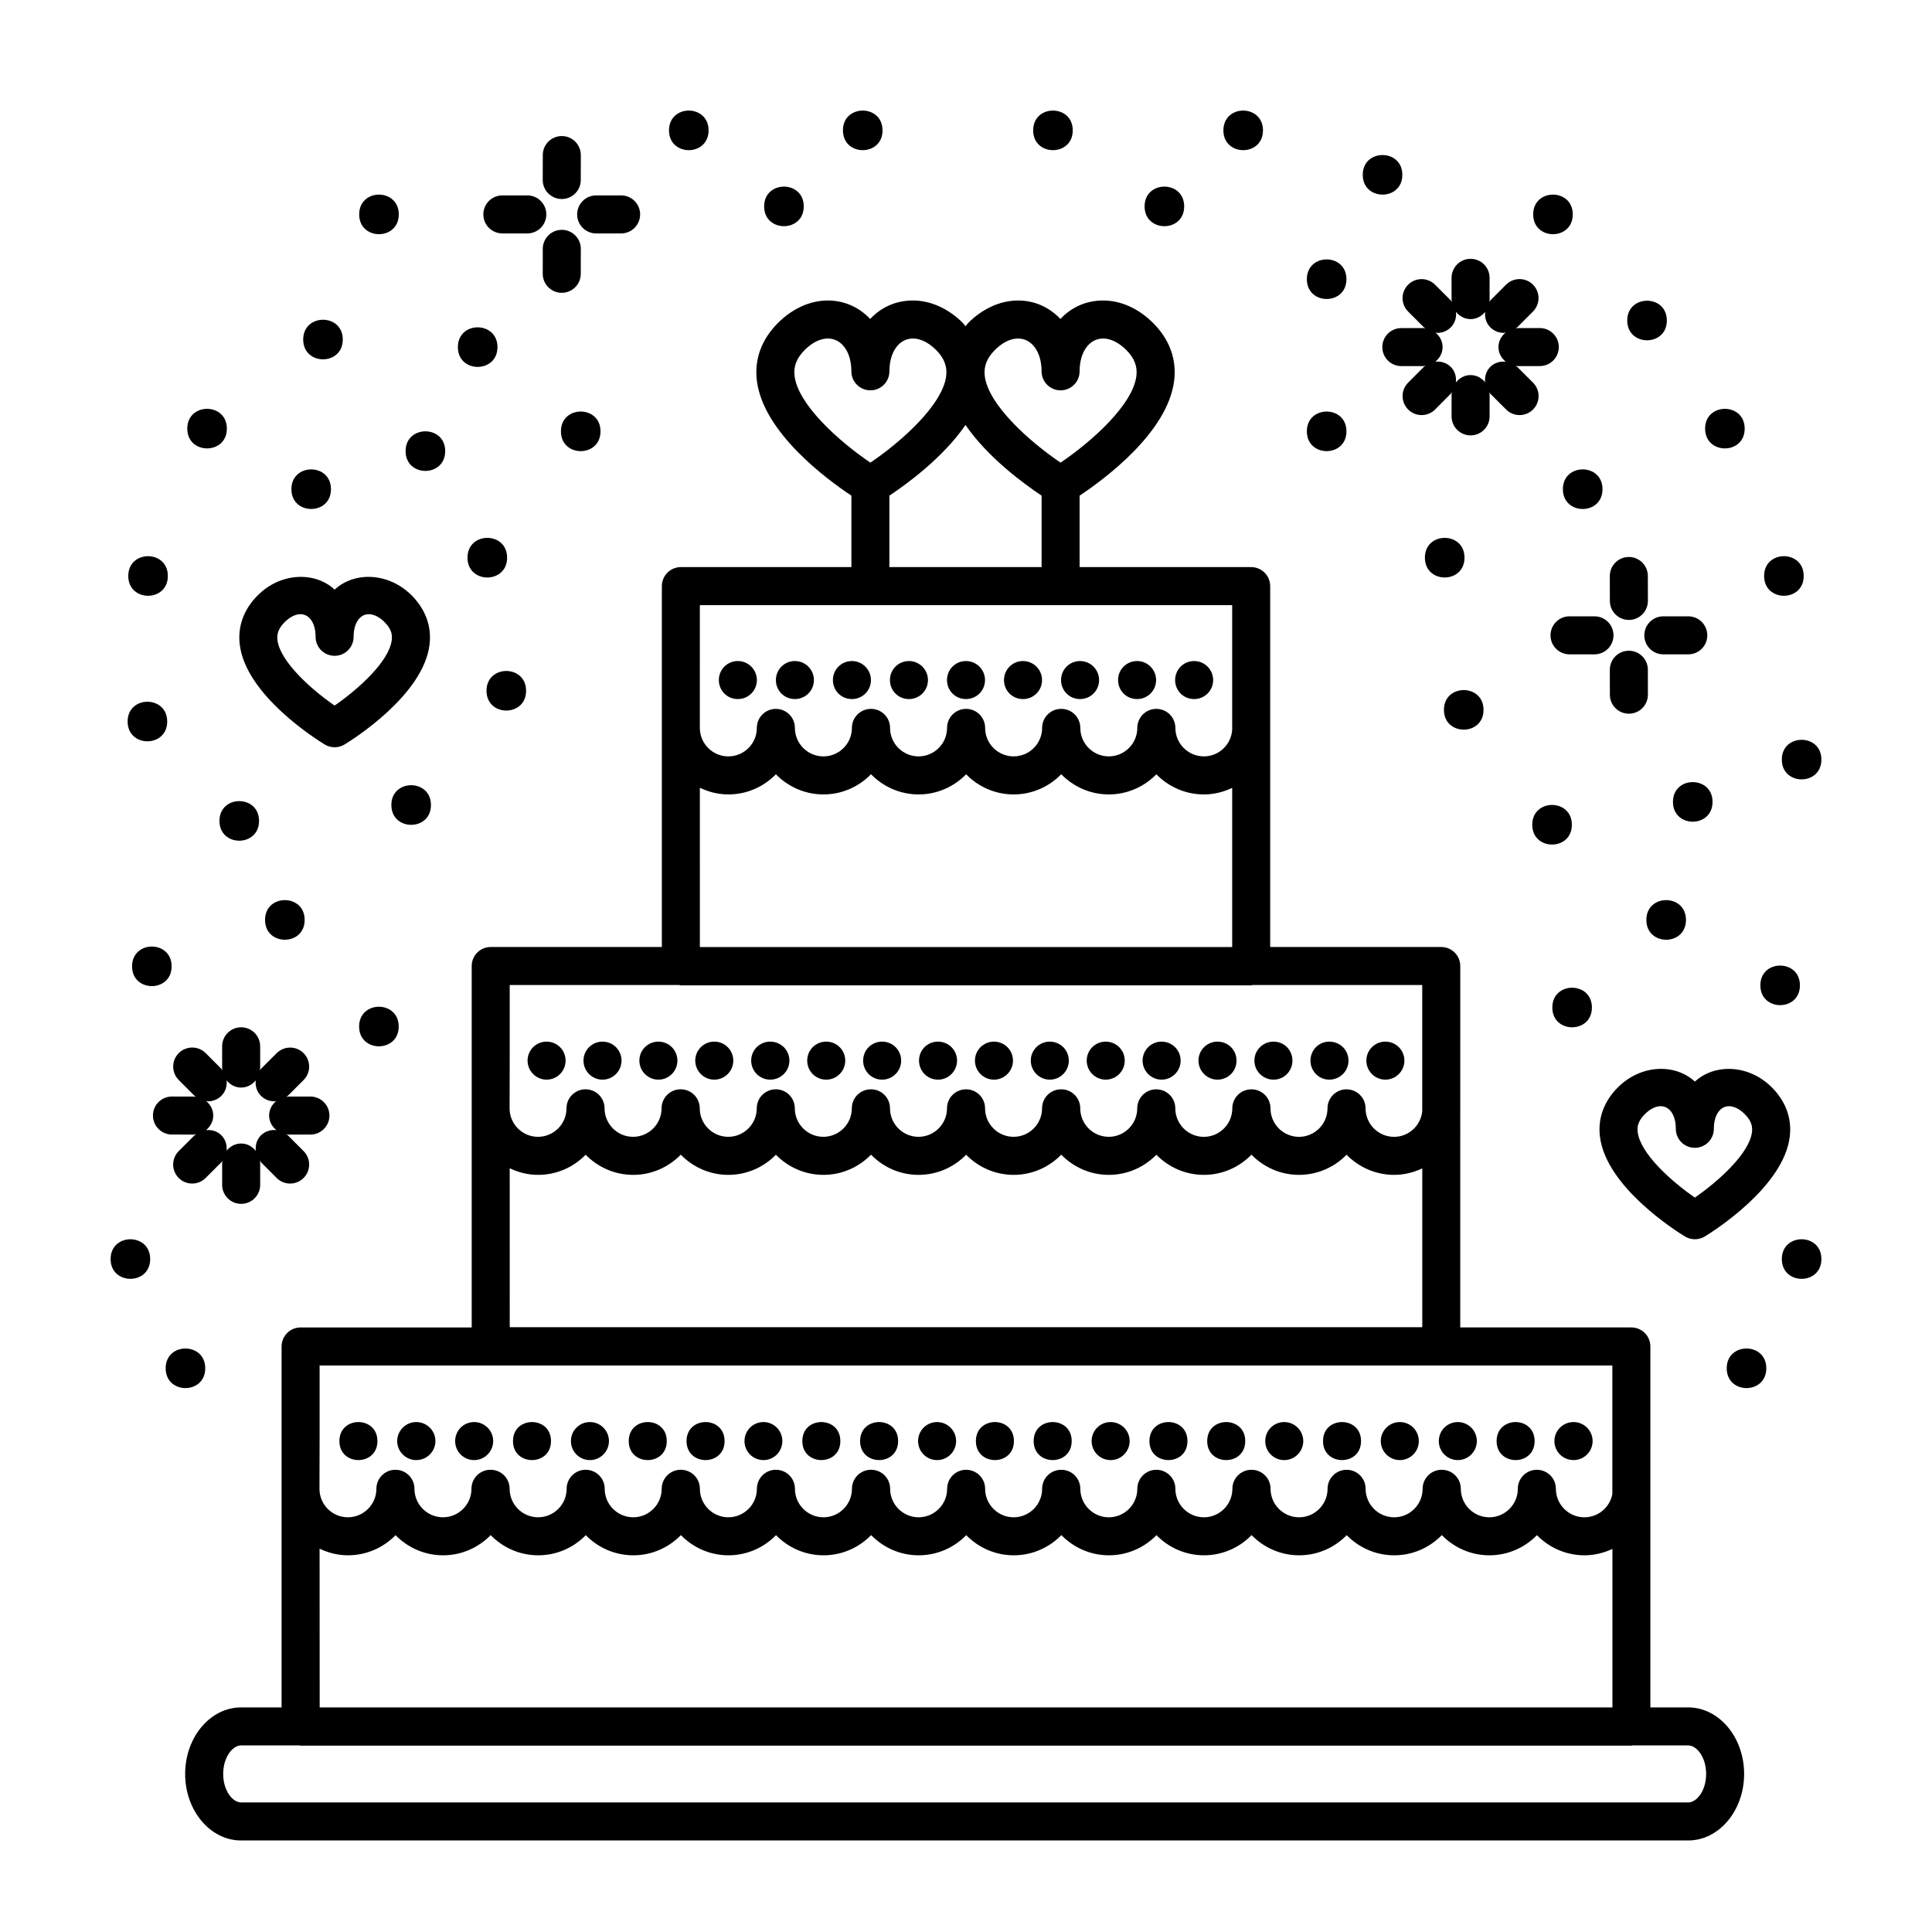 <?xml version="1.0" encoding="UTF-8"?>
<!-- Uploaded to: ICON Repo, www.iconrepo.com, Generator: ICON Repo Mixer Tools -->
<svg fill="#000000" width="800px" height="800px" version="1.1" viewBox="144 144 512 512" xmlns="http://www.w3.org/2000/svg">
 <g>
  <path d="m230.06 341.3c0.805 0.488 1.715 0.734 2.621 0.734s1.809-0.246 2.621-0.734c2.137-1.301 20.918-13.074 22.535-26.484 0.578-4.836-1.062-9.344-4.762-13.047-6.133-6.133-15.199-6.34-20.391-1.512-5.188-4.832-14.254-4.613-20.379 1.512-3.699 3.699-5.352 8.211-4.766 13.047 1.598 13.41 20.383 25.184 22.52 26.484zm-10.641-32.41c1.371-1.371 2.863-2.125 4.195-2.125 2.41 0 4.019 2.41 4.019 5.992 0 2.785 2.254 5.039 5.039 5.039s5.039-2.254 5.039-5.039c0-3.586 1.613-5.992 4.019-5.992 1.34 0 2.836 0.754 4.207 2.125 1.941 1.941 2.023 3.535 1.883 4.715-0.68 5.664-8.801 12.988-15.148 17.375-6.348-4.387-14.469-11.715-15.145-17.371-0.133-1.18-0.055-2.773 1.891-4.719z"/>
  <path d="m301.99 205.86h6.613c2.785 0 5.039-2.254 5.039-5.039 0-2.785-2.254-5.039-5.039-5.039h-6.613c-2.785 0-5.039 2.254-5.039 5.039 0 2.789 2.254 5.039 5.039 5.039z"/>
  <path d="m277.13 205.86h6.613c2.785 0 5.039-2.254 5.039-5.039 0-2.785-2.254-5.039-5.039-5.039h-6.613c-2.785 0-5.039 2.254-5.039 5.039 0.004 2.789 2.258 5.039 5.039 5.039z"/>
  <path d="m297.91 216.57 0.012-6.613c0.004-2.785-2.246-5.043-5.027-5.047h-0.012c-2.781 0-5.031 2.246-5.039 5.027l-0.012 6.613c-0.004 2.785 2.246 5.043 5.027 5.047h0.012c2.781 0 5.035-2.246 5.039-5.027z"/>
  <path d="m292.86 196.74h0.012c2.781 0 5.031-2.246 5.039-5.027l0.012-6.609c0.004-2.785-2.246-5.043-5.027-5.047h-0.012c-2.781 0-5.031 2.246-5.039 5.027l-0.012 6.609c-0.008 2.785 2.25 5.043 5.027 5.047z"/>
  <path d="m195.47 444.67c0.203 0 0.371-0.09 0.562-0.109-0.152 0.117-0.332 0.176-0.48 0.316l-4.18 4.172c-1.977 1.965-1.977 5.152-0.012 7.125 0.984 0.988 2.277 1.48 3.566 1.48 1.289 0 2.574-0.492 3.559-1.473l4.18-4.172c0.137-0.133 0.188-0.312 0.309-0.457-0.02 0.188-0.105 0.344-0.105 0.535v5.906c0 2.785 2.254 5.039 5.039 5.039s5.039-2.254 5.039-5.039v-5.906c0-0.211-0.098-0.387-0.117-0.594 0.121 0.16 0.18 0.352 0.328 0.504l4.16 4.176c0.984 0.988 2.273 1.48 3.566 1.48 1.285 0 2.574-0.492 3.559-1.473 1.969-1.965 1.98-5.148 0.012-7.125l-4.16-4.176c-0.141-0.141-0.324-0.195-0.484-0.316 0.188 0.02 0.348 0.105 0.539 0.105l5.906 0.004h0.004c2.781 0 5.039-2.254 5.039-5.031 0-2.785-2.254-5.043-5.031-5.043l-5.906-0.004h-0.004c-0.191 0-0.352 0.09-0.539 0.105 0.141-0.109 0.316-0.16 0.449-0.297l4.176-4.176c1.977-1.965 1.977-5.152 0.012-7.125-1.969-1.98-5.152-1.969-7.125-0.012l-4.18 4.172c-0.137 0.137-0.191 0.316-0.316 0.473 0.023-0.191 0.109-0.359 0.109-0.555v-5.898c0-2.785-2.254-5.039-5.039-5.039s-5.039 2.254-5.039 5.039v5.898c0 0.188 0.09 0.344 0.105 0.523-0.109-0.141-0.16-0.312-0.297-0.441l-4.172-4.176c-1.969-1.969-5.16-1.965-7.129-0.004-1.969 1.969-1.969 5.16-0.004 7.129l4.172 4.176c0.137 0.137 0.316 0.191 0.469 0.312-0.18-0.02-0.344-0.105-0.535-0.105l-5.906-0.004c-2.781 0-5.039 2.254-5.039 5.031 0 2.785 2.254 5.043 5.031 5.043zm3.644-8.805c1.289 0 2.578-0.492 3.562-1.473 1.117-1.117 1.527-2.625 1.375-4.082 0.926 1.137 2.273 1.906 3.856 1.906s2.938-0.77 3.863-1.918c-0.156 1.461 0.25 2.969 1.367 4.09 0.984 0.988 2.277 1.48 3.566 1.48 0.176 0 0.344-0.086 0.523-0.105-1.137 0.926-1.91 2.273-1.91 3.856 0 1.586 0.781 2.949 1.93 3.875-1.457-0.152-2.957 0.258-4.082 1.371-1.137 1.133-1.543 2.66-1.367 4.137-0.926-1.16-2.289-1.961-3.891-1.961-1.578 0-2.926 0.766-3.856 1.906 0.145-1.457-0.262-2.953-1.371-4.07-1.129-1.133-2.641-1.535-4.106-1.371 1.152-0.926 1.941-2.281 1.941-3.875s-0.781-2.949-1.93-3.875c0.18 0.031 0.348 0.109 0.527 0.109z"/>
  <path d="m249.66 416.04c0 6.992-10.488 6.992-10.488 0 0-6.992 10.488-6.992 10.488 0"/>
  <path d="m331.78 178.55c0 6.992-10.488 6.992-10.488 0 0-6.996 10.488-6.996 10.488 0"/>
  <path d="m357 198.7c0 6.992-10.492 6.992-10.492 0 0-6.996 10.492-6.996 10.492 0"/>
  <path d="m457.82 198.7c0 6.992-10.488 6.992-10.488 0 0-6.996 10.488-6.996 10.488 0"/>
  <path d="m303.14 258.31c0 6.992-10.488 6.992-10.488 0 0-6.996 10.488-6.996 10.488 0"/>
  <path d="m188.48 296.64c0 6.996-10.488 6.996-10.488 0 0-6.992 10.488-6.992 10.488 0"/>
  <path d="m275.83 235.99c0 6.992-10.488 6.992-10.488 0 0-6.992 10.488-6.992 10.488 0"/>
  <path d="m258.21 357.34c0 7-10.496 7-10.496 0s10.496-7 10.496 0"/>
  <path d="m278.39 291.79c0 7-10.5 7-10.5 0s10.5-7 10.5 0"/>
  <path d="m283.42 327.06c0 6.992-10.488 6.992-10.488 0s10.488-6.992 10.488 0"/>
  <path d="m224.74 387.79c0 7-10.5 7-10.5 0s10.5-7 10.5 0"/>
  <path d="m261.98 263.55c0 6.992-10.492 6.992-10.492 0 0-6.992 10.492-6.992 10.492 0"/>
  <path d="m231.71 273.64c0 6.996-10.488 6.996-10.488 0 0-6.992 10.488-6.992 10.488 0"/>
  <path d="m189.48 400.09c0 6.984-10.48 6.984-10.48 0 0-6.988 10.48-6.988 10.48 0"/>
  <path d="m183.8 477.66c0 6.996-10.488 6.996-10.488 0 0-6.992 10.488-6.992 10.488 0"/>
  <path d="m212.65 361.55c0 6.992-10.492 6.992-10.492 0 0-6.996 10.492-6.996 10.492 0"/>
  <path d="m249.68 200.82c0 6.992-10.492 6.992-10.492 0 0-6.996 10.492-6.996 10.492 0"/>
  <path d="m234.84 233.98c0 6.992-10.488 6.992-10.488 0s10.488-6.992 10.488 0"/>
  <path d="m204.12 257.59c0 6.992-10.488 6.992-10.488 0 0-6.992 10.488-6.992 10.488 0"/>
  <path d="m188.31 335.21c0 6.992-10.488 6.992-10.488 0 0-6.992 10.488-6.992 10.488 0"/>
  <path d="m198.39 506.61c0 6.996-10.488 6.996-10.488 0 0-6.992 10.488-6.992 10.488 0"/>
  <path d="m568 445.2c1.613 13.41 20.398 25.184 22.535 26.484 0.805 0.488 1.715 0.734 2.621 0.734s1.809-0.246 2.621-0.734c2.137-1.301 20.918-13.074 22.531-26.484 0.578-4.836-1.066-9.344-4.766-13.047-6.121-6.121-15.191-6.332-20.379-1.516-5.195-4.82-14.258-4.613-20.391 1.516-3.711 3.695-5.359 8.211-4.773 13.047zm11.883-5.922c1.371-1.367 2.867-2.125 4.207-2.125 2.41 0 4.019 2.41 4.019 5.992 0 2.785 2.254 5.039 5.039 5.039 2.785 0 5.039-2.254 5.039-5.039 0-3.586 1.613-5.992 4.019-5.992 1.336 0 2.828 0.75 4.195 2.125 1.945 1.945 2.023 3.543 1.891 4.719-0.676 5.656-8.797 12.984-15.145 17.371-6.348-4.387-14.469-11.715-15.148-17.375-0.141-1.18-0.055-2.777 1.883-4.715z"/>
  <path d="m559.94 307.33c-2.785 0-5.039 2.254-5.039 5.039 0 2.785 2.254 5.039 5.039 5.039h6.613c2.785 0 5.039-2.254 5.039-5.039 0-2.785-2.254-5.039-5.039-5.039z"/>
  <path d="m579.76 312.37c0 2.785 2.254 5.039 5.039 5.039h6.613c2.785 0 5.039-2.254 5.039-5.039 0-2.785-2.254-5.039-5.039-5.039h-6.613c-2.785 0-5.039 2.258-5.039 5.039z"/>
  <path d="m575.66 316.45h-0.012c-2.781 0.004-5.031 2.262-5.027 5.047l0.012 6.613c0.004 2.781 2.258 5.027 5.039 5.027h0.012c2.781-0.004 5.031-2.262 5.027-5.047l-0.012-6.613c-0.004-2.781-2.258-5.027-5.039-5.027z"/>
  <path d="m575.67 308.29h0.012c2.781-0.004 5.031-2.262 5.027-5.047l-0.012-6.609c-0.004-2.781-2.258-5.027-5.039-5.027h-0.012c-2.781 0.004-5.031 2.262-5.027 5.047l0.012 6.609c0.008 2.781 2.258 5.027 5.039 5.027z"/>
  <path d="m521.36 230.75c0.133 0.133 0.309 0.18 0.449 0.297-0.188-0.02-0.348-0.105-0.539-0.105h-0.004l-5.906 0.004c-2.781 0-5.031 2.258-5.031 5.043 0 2.781 2.258 5.031 5.039 5.031h0.004l5.906-0.004c0.191 0 0.352-0.09 0.539-0.105-0.152 0.121-0.336 0.176-0.484 0.316l-4.16 4.176c-1.969 1.977-1.961 5.16 0.012 7.125 0.984 0.984 2.266 1.473 3.559 1.473s2.586-0.492 3.566-1.48l4.16-4.176c0.145-0.145 0.207-0.336 0.328-0.504-0.023 0.207-0.117 0.383-0.117 0.594v5.906c0 2.785 2.254 5.039 5.039 5.039s5.039-2.254 5.039-5.039v-5.906c0-0.191-0.09-0.348-0.105-0.535 0.117 0.145 0.168 0.324 0.309 0.457l4.18 4.172c0.984 0.977 2.266 1.473 3.559 1.473 1.289 0 2.586-0.492 3.566-1.48 1.965-1.969 1.965-5.16-0.012-7.125l-4.18-4.172c-0.141-0.137-0.324-0.195-0.48-0.316 0.191 0.023 0.363 0.109 0.559 0.109h0.004l5.906-0.004c2.781 0 5.031-2.258 5.031-5.043 0-2.781-2.258-5.031-5.039-5.031h-0.004l-5.906 0.004c-0.191 0-0.352 0.09-0.535 0.105 0.145-0.117 0.328-0.172 0.469-0.312l4.172-4.176c1.965-1.969 1.965-5.16-0.004-7.129-1.969-1.961-5.16-1.965-7.129 0.004l-4.172 4.176c-0.125 0.133-0.18 0.301-0.297 0.441 0.02-0.18 0.105-0.336 0.105-0.523v-5.898c0-2.785-2.254-5.039-5.039-5.039-2.785 0-5.039 2.254-5.039 5.039v5.898c0 0.195 0.09 0.363 0.109 0.551-0.121-0.145-0.176-0.328-0.316-0.469l-4.18-4.172c-1.969-1.961-5.152-1.969-7.125 0.012-1.965 1.969-1.965 5.16 0.012 7.125zm7.125-0.012c1.117-1.125 1.527-2.625 1.367-4.09 0.926 1.145 2.277 1.918 3.863 1.918 1.578 0 2.926-0.766 3.856-1.906-0.145 1.457 0.262 2.961 1.375 4.082 0.984 0.977 2.273 1.473 3.562 1.473 0.18 0 0.348-0.086 0.527-0.105-1.148 0.926-1.93 2.281-1.93 3.875s0.785 2.949 1.941 3.875c-1.465-0.16-2.984 0.242-4.106 1.371-1.113 1.117-1.523 2.613-1.371 4.07-0.926-1.137-2.273-1.906-3.856-1.906-1.602 0-2.969 0.797-3.891 1.965 0.172-1.48-0.23-3.012-1.367-4.141-1.125-1.117-2.625-1.527-4.086-1.367 1.152-0.926 1.934-2.281 1.934-3.879 0-1.578-0.77-2.926-1.91-3.856 0.176 0.02 0.344 0.105 0.523 0.105 1.289 0 2.582-0.492 3.566-1.484z"/>
  <path d="m565.87 411c0 6.992-10.488 6.992-10.488 0 0-6.992 10.488-6.992 10.488 0"/>
  <path d="m478.7 178.55c0 6.992-10.488 6.992-10.488 0 0-6.996 10.488-6.996 10.488 0"/>
  <path d="m428.29 178.55c0 6.992-10.488 6.992-10.488 0 0-6.996 10.488-6.996 10.488 0"/>
  <path d="m377.88 178.55c0 6.992-10.492 6.992-10.492 0 0-6.996 10.492-6.996 10.492 0"/>
  <path d="m500.82 258.31c0 6.992-10.488 6.992-10.488 0 0-6.996 10.488-6.996 10.488 0"/>
  <path d="m500.82 217.99c0 6.992-10.488 6.992-10.488 0 0-6.992 10.488-6.992 10.488 0"/>
  <path d="m622 296.64c0 6.996-10.492 6.996-10.492 0 0-6.992 10.492-6.992 10.492 0"/>
  <path d="m515.63 190.33c0 6.992-10.488 6.992-10.488 0 0-6.992 10.488-6.992 10.488 0"/>
  <path d="m537.15 332.12c0 6.992-10.492 6.992-10.492 0s10.492-6.992 10.492 0"/>
  <path d="m532.11 291.79c0 7-10.5 7-10.5 0s10.5-7 10.5 0"/>
  <path d="m590.8 387.79c0 7-10.5 7-10.5 0s10.5-7 10.5 0"/>
  <path d="m560.56 362.57c0 7-10.5 7-10.5 0s10.5-7 10.5 0"/>
  <path d="m568.68 273.64c0 7-10.5 7-10.5 0s10.5-7 10.5 0"/>
  <path d="m621 405.13c0 6.992-10.488 6.992-10.488 0 0-6.992 10.488-6.992 10.488 0"/>
  <path d="m626.69 477.66c0 6.996-10.488 6.996-10.488 0 0-6.992 10.488-6.992 10.488 0"/>
  <path d="m597.84 356.51c0 6.996-10.488 6.996-10.488 0 0-6.992 10.488-6.992 10.488 0"/>
  <path d="m560.8 200.82c0 6.992-10.488 6.992-10.488 0 0-6.996 10.488-6.996 10.488 0"/>
  <path d="m585.73 228.94c0 6.992-10.492 6.992-10.492 0 0-6.996 10.492-6.996 10.492 0"/>
  <path d="m606.36 257.59c0 6.992-10.488 6.992-10.488 0 0-6.992 10.488-6.992 10.488 0"/>
  <path d="m626.69 345.3c0 6.992-10.488 6.992-10.488 0 0-6.992 10.488-6.992 10.488 0"/>
  <path d="m612.09 506.61c0 6.996-10.492 6.996-10.492 0 0-6.992 10.492-6.992 10.492 0"/>
  <path d="m591.38 596.48h-10.016v-95.656c0-2.785-2.254-5.039-5.039-5.039h-45.344l0.004-95.781c0-2.785-2.254-5.039-5.039-5.039h-45.332v-95.637c0-2.785-2.254-5.039-5.039-5.039h-45.469v-18.938c6.59-4.379 23.41-16.793 25.066-30.52 0.68-5.633-1.25-10.898-5.578-15.227-3.856-3.856-8.555-5.969-13.25-5.969-4.523 0-8.457 1.809-11.324 4.898-2.883-3.066-6.793-4.898-11.215-4.898-4.695 0-9.395 2.121-13.238 5.969-0.266 0.266-0.441 0.57-0.691 0.848-0.25-0.277-0.43-0.578-0.695-0.848-3.856-3.856-8.555-5.969-13.25-5.969-4.523 0-8.457 1.809-11.324 4.898-2.883-3.066-6.793-4.898-11.215-4.898-4.695 0-9.395 2.121-13.238 5.969-4.328 4.328-6.262 9.594-5.582 15.227 1.648 13.719 18.453 26.133 25.055 30.516v18.941h-45.188c-2.785 0-5.039 2.254-5.039 5.039v95.637h-45.352c-2.785 0-5.039 2.254-5.039 5.039v95.785h-45.344c-2.785 0-5.039 2.254-5.039 5.039v95.652h-10.73c-8.176 0-14.828 7.91-14.828 17.633 0 9.723 6.648 17.633 14.828 17.633h383.48c8.184 0 14.836-7.91 14.836-17.633 0.004-9.723-6.652-17.633-14.836-17.633zm-183.7-359.75c1.945-1.949 4.109-3.019 6.117-3.019 3.672 0 6.231 3.57 6.231 8.695 0 2.785 2.254 5.039 5.039 5.039s5.039-2.254 5.039-5.039c0-5.125 2.562-8.695 6.227-8.695 2 0 4.176 1.074 6.125 3.019 2.144 2.152 3.008 4.336 2.699 6.891-0.922 7.656-11.895 17.441-20.094 22.984-8.195-5.543-19.18-15.32-20.094-22.98-0.293-2.559 0.566-4.746 2.711-6.894zm-7.812 19.891c5.934 8.652 15.543 15.652 20.164 18.727v18.941h-40.336v-18.938c4.621-3.074 14.23-10.07 20.172-18.73zm-45.301-12.996c-0.309-2.559 0.555-4.746 2.707-6.898 1.945-1.949 4.109-3.019 6.117-3.019 3.672 0 6.231 3.57 6.231 8.695 0 2.785 2.254 5.039 5.039 5.039s5.039-2.254 5.039-5.039c0-5.125 2.562-8.695 6.227-8.695 2 0 4.176 1.074 6.125 3.019 2.144 2.152 3.008 4.336 2.699 6.891-0.922 7.656-11.895 17.441-20.094 22.984-8.191-5.539-19.176-15.324-20.09-22.977zm-25.098 60.742h141.07v19.84c0 0.012-0.004 0.016-0.004 0.023 0 0.012 0.004 0.016 0.004 0.023v13.133c-0.258 3.93-3.5 7.062-7.496 7.062-4.168 0-7.559-3.391-7.559-7.551 0-2.785-2.254-5.039-5.039-5.039h-0.008c-2.785 0-5.039 2.254-5.039 5.039 0 4.16-3.391 7.551-7.559 7.551-4.16 0-7.547-3.391-7.547-7.551 0-2.785-2.254-5.039-5.039-5.039-0.004 0-0.016 0.004-0.02 0.004-0.004 0-0.016-0.004-0.02-0.004-2.785 0-5.039 2.254-5.039 5.039 0 4.16-3.387 7.551-7.547 7.551-4.168 0-7.559-3.391-7.559-7.551 0-2.785-2.254-5.039-5.039-5.039h-0.008c-2.785 0-5.039 2.254-5.039 5.039 0 4.16-3.391 7.551-7.559 7.551-4.16 0-7.547-3.391-7.547-7.551 0-2.785-2.254-5.039-5.039-5.039-0.004 0-0.016 0.004-0.02 0.004 0 0.004-0.008 0-0.012 0-2.785 0-5.039 2.254-5.039 5.039 0 4.16-3.387 7.551-7.547 7.551-4.168 0-7.559-3.391-7.559-7.551 0-2.785-2.254-5.039-5.039-5.039h-0.008c-2.785 0-5.039 2.254-5.039 5.039 0 4.16-3.391 7.551-7.559 7.551-4.16 0-7.547-3.391-7.547-7.551zm0 48.395c2.297 1.102 4.836 1.77 7.547 1.77 4.938 0 9.395-2.051 12.602-5.336 3.203 3.281 7.664 5.336 12.602 5.336 4.941 0 9.402-2.062 12.605-5.352 3.203 3.285 7.664 5.352 12.605 5.352 4.938 0 9.395-2.051 12.602-5.336 3.203 3.281 7.664 5.336 12.602 5.336 4.941 0 9.402-2.062 12.605-5.352 3.203 3.285 7.664 5.352 12.605 5.352 4.938 0 9.395-2.051 12.602-5.336 3.203 3.281 7.664 5.336 12.602 5.336 2.691 0 5.215-0.656 7.496-1.738v42.176h-141.07zm-50.391 72.348c0-0.012 0.004-0.016 0.004-0.023 0-0.012-0.004-0.016-0.004-0.023v-20.02h44.941c0.141 0.016 0.266 0.086 0.414 0.086h151.14c0.145 0 0.273-0.07 0.414-0.086h44.918v33.504c-0.418 3.773-3.586 6.727-7.461 6.727-4.168 0-7.559-3.391-7.559-7.551 0-2.785-2.254-5.039-5.039-5.039h-0.008c-2.785 0-5.039 2.254-5.039 5.039 0 4.16-3.391 7.551-7.559 7.551-4.16 0-7.547-3.391-7.547-7.551 0-2.785-2.254-5.039-5.039-5.039-0.004 0-0.016 0.004-0.02 0.004s-0.016-0.004-0.02-0.004c-2.785 0-5.039 2.254-5.039 5.039 0 4.16-3.387 7.551-7.547 7.551-4.168 0-7.559-3.391-7.559-7.551 0-2.785-2.254-5.039-5.039-5.039h-0.004l-0.004-0.008c-2.785 0-5.039 2.254-5.039 5.039 0 4.16-3.391 7.551-7.559 7.551-4.16 0-7.547-3.391-7.547-7.551 0-2.785-2.254-5.039-5.039-5.039-0.004 0-0.016 0.004-0.02 0.004-0.004 0-0.016-0.004-0.02-0.004-2.785 0-5.039 2.254-5.039 5.039 0 4.16-3.387 7.551-7.547 7.551-4.168 0-7.559-3.391-7.559-7.551 0-2.785-2.254-5.039-5.039-5.039h-0.008c-2.785 0-5.039 2.254-5.039 5.039 0 4.16-3.391 7.551-7.559 7.551-4.16 0-7.547-3.391-7.547-7.551 0-2.785-2.254-5.039-5.039-5.039-0.004 0-0.016 0.004-0.02 0.004s-0.016-0.004-0.02-0.004c-2.785 0-5.039 2.254-5.039 5.039 0 4.16-3.387 7.551-7.547 7.551-4.168 0-7.559-3.391-7.559-7.551 0-2.785-2.254-5.039-5.039-5.039h-0.008c-2.785 0-5.039 2.254-5.039 5.039 0 4.16-3.391 7.551-7.559 7.551-4.16 0-7.547-3.391-7.547-7.551 0-2.785-2.254-5.039-5.039-5.039-0.004 0-0.016 0.004-0.02 0.004-0.004 0-0.016-0.004-0.02-0.004-2.785 0-5.039 2.254-5.039 5.039 0 4.16-3.387 7.551-7.547 7.551-4.168 0-7.559-3.391-7.559-7.551 0-2.785-2.254-5.039-5.039-5.039h-0.008c-2.785 0-5.039 2.254-5.039 5.039 0 4.16-3.391 7.551-7.559 7.551-4.082 0-7.391-3.258-7.523-7.309zm0 28.488c2.289 1.094 4.82 1.754 7.523 1.754 4.938 0 9.395-2.051 12.602-5.336 3.203 3.281 7.664 5.336 12.602 5.336 4.941 0 9.402-2.062 12.605-5.352 3.203 3.285 7.664 5.352 12.605 5.352 4.938 0 9.395-2.051 12.602-5.336 3.203 3.281 7.664 5.336 12.602 5.336 4.941 0 9.402-2.062 12.605-5.352 3.203 3.285 7.664 5.352 12.605 5.352 4.938 0 9.395-2.051 12.602-5.336 3.203 3.281 7.664 5.336 12.602 5.336 4.941 0 9.402-2.062 12.605-5.352 3.203 3.285 7.664 5.352 12.605 5.352 4.938 0 9.395-2.051 12.602-5.336 3.203 3.281 7.664 5.336 12.602 5.336 4.941 0 9.402-2.062 12.605-5.352 3.203 3.285 7.664 5.352 12.605 5.352 4.938 0 9.395-2.051 12.602-5.336 3.203 3.281 7.664 5.336 12.602 5.336 2.676 0 5.188-0.645 7.461-1.719v42.094h-241.83zm-50.379 72.328c0-0.012 0.004-0.016 0.004-0.023 0-0.012-0.004-0.016-0.004-0.023v-20.016h342.59v34.094c-0.664 3.488-3.723 6.141-7.406 6.141-4.168 0-7.559-3.391-7.559-7.551 0-2.785-2.254-5.039-5.039-5.039h-0.008c-2.785 0-5.039 2.254-5.039 5.039 0 4.16-3.391 7.551-7.559 7.551-4.16 0-7.547-3.391-7.547-7.551 0-2.785-2.254-5.039-5.039-5.039-0.004 0-0.016 0.004-0.02 0.004-0.004 0-0.016-0.004-0.02-0.004-2.785 0-5.039 2.254-5.039 5.039 0 4.16-3.387 7.551-7.547 7.551-4.168 0-7.559-3.391-7.559-7.551 0-2.785-2.254-5.039-5.039-5.039h-0.008c-2.785 0-5.039 2.254-5.039 5.039 0 4.16-3.391 7.551-7.559 7.551-4.16 0-7.547-3.391-7.547-7.551 0-2.785-2.254-5.039-5.039-5.039-0.004 0-0.016 0.004-0.02 0.004s-0.016-0.004-0.02-0.004c-2.785 0-5.039 2.254-5.039 5.039 0 4.16-3.387 7.551-7.547 7.551-4.168 0-7.559-3.391-7.559-7.551 0-2.785-2.254-5.039-5.039-5.039h-0.008c-2.785 0-5.039 2.254-5.039 5.039 0 4.16-3.391 7.551-7.559 7.551-4.16 0-7.547-3.391-7.547-7.551 0-2.785-2.254-5.039-5.039-5.039-0.004 0-0.016 0.004-0.02 0.004s-0.016-0.004-0.02-0.004c-2.785 0-5.039 2.254-5.039 5.039 0 4.16-3.387 7.551-7.547 7.551-4.168 0-7.559-3.391-7.559-7.551 0-2.785-2.254-5.039-5.039-5.039h-0.004l0.012-0.004c-2.785 0-5.039 2.254-5.039 5.039 0 4.16-3.391 7.551-7.559 7.551-4.16 0-7.547-3.391-7.547-7.551 0-2.785-2.254-5.039-5.039-5.039-0.004 0-0.016 0.004-0.02 0.004s-0.016-0.004-0.02-0.004c-2.785 0-5.039 2.254-5.039 5.039 0 4.16-3.387 7.551-7.547 7.551-4.168 0-7.559-3.391-7.559-7.551 0-2.785-2.254-5.039-5.039-5.039h-0.008c-2.785 0-5.039 2.254-5.039 5.039 0 4.16-3.391 7.551-7.559 7.551-4.16 0-7.547-3.391-7.547-7.551 0-2.785-2.254-5.039-5.039-5.039-0.004 0-0.016 0.004-0.02 0.004s-0.016-0.004-0.02-0.004c-2.785 0-5.039 2.254-5.039 5.039 0 4.16-3.387 7.551-7.547 7.551-4.168 0-7.559-3.391-7.559-7.551 0-2.785-2.254-5.039-5.039-5.039h-0.008c-2.785 0-5.039 2.254-5.039 5.039 0 4.16-3.391 7.551-7.559 7.551-4.16 0-7.547-3.391-7.547-7.551 0-2.785-2.254-5.039-5.039-5.039-0.004 0-0.016 0.004-0.02 0.004-0.004 0-0.016-0.004-0.02-0.004-2.785 0-5.039 2.254-5.039 5.039 0 4.16-3.387 7.551-7.547 7.551-4.168 0-7.559-3.391-7.559-7.551 0-2.785-2.254-5.039-5.039-5.039h-0.008c-2.785 0-5.039 2.254-5.039 5.039 0 4.16-3.391 7.551-7.559 7.551-4.082 0-7.391-3.258-7.523-7.309zm0 28.492c2.289 1.094 4.82 1.754 7.523 1.754 4.938 0 9.395-2.051 12.602-5.336 3.203 3.281 7.664 5.336 12.602 5.336 4.941 0 9.402-2.062 12.605-5.352 3.203 3.285 7.664 5.352 12.605 5.352 4.938 0 9.395-2.051 12.602-5.336 3.203 3.281 7.664 5.336 12.602 5.336 4.941 0 9.402-2.062 12.605-5.352 3.203 3.285 7.664 5.352 12.605 5.352 4.938 0 9.395-2.051 12.602-5.336 3.203 3.281 7.664 5.336 12.602 5.336 4.941 0 9.402-2.062 12.605-5.352 3.203 3.285 7.664 5.352 12.605 5.352 4.938 0 9.395-2.051 12.602-5.336 3.203 3.281 7.664 5.336 12.602 5.336 4.941 0 9.402-2.062 12.605-5.352 3.203 3.285 7.664 5.352 12.605 5.352 4.938 0 9.395-2.051 12.602-5.336 3.203 3.281 7.664 5.336 12.602 5.336 4.941 0 9.402-2.062 12.605-5.352 3.203 3.285 7.664 5.352 12.605 5.352 4.938 0 9.395-2.051 12.602-5.336 3.203 3.281 7.664 5.336 12.602 5.336 4.941 0 9.402-2.062 12.605-5.352 3.203 3.285 7.664 5.352 12.605 5.352 4.938 0 9.395-2.051 12.602-5.336 3.203 3.281 7.664 5.336 12.602 5.336 2.648 0 5.144-0.637 7.406-1.688v41.996h-342.59l-0.023-42.062zm362.68 67.25h-383.48c-2.246 0-4.75-3.102-4.75-7.559 0-4.453 2.504-7.559 4.75-7.559h15.426c0.117 0.012 0.215 0.07 0.336 0.07h352.67c0.121 0 0.223-0.059 0.336-0.07h14.715c2.254 0 4.762 3.102 4.762 7.559 0.004 4.457-2.5 7.559-4.758 7.559z"/>
  <path d="m504.69 525.9c0 6.715-10.078 6.715-10.078 0 0-6.719 10.078-6.719 10.078 0"/>
  <path d="m514.96 530.94c2.828 0 5.039-2.266 5.039-5.039 0-2.777-2.211-5.039-5.039-5.039-2.769 0-5.039 2.262-5.039 5.039 0.004 2.773 2.273 5.039 5.039 5.039z"/>
  <path d="m484.34 530.94c2.769 0 5.039-2.266 5.039-5.039 0-2.777-2.266-5.039-5.039-5.039-2.828 0-5.039 2.262-5.039 5.039 0 2.773 2.219 5.039 5.039 5.039z"/>
  <path d="m530.34 530.94c2.769 0 5.039-2.266 5.039-5.039 0-2.777-2.266-5.039-5.039-5.039-2.828 0-5.039 2.262-5.039 5.039 0 2.773 2.215 5.039 5.039 5.039z"/>
  <path d="m474 525.9c0 6.715-10.078 6.715-10.078 0 0-6.719 10.078-6.719 10.078 0"/>
  <path d="m561.02 530.94c2.769 0 5.039-2.266 5.039-5.039 0-2.777-2.266-5.039-5.039-5.039-2.828 0-5.09 2.262-5.09 5.039 0 2.773 2.266 5.039 5.09 5.039z"/>
  <path d="m550.69 525.9c0 6.715-10.074 6.715-10.074 0 0-6.719 10.074-6.719 10.074 0"/>
  <path d="m412.7 525.9c0 6.715-10.078 6.715-10.078 0 0-6.719 10.078-6.719 10.078 0"/>
  <path d="m300.34 530.94c2.769 0 5.039-2.266 5.039-5.039 0-2.777-2.266-5.039-5.039-5.039-2.82 0-5.039 2.262-5.039 5.039 0.004 2.773 2.219 5.039 5.039 5.039z"/>
  <path d="m320.7 525.9c0 6.715-10.078 6.715-10.078 0 0-6.719 10.078-6.719 10.078 0"/>
  <path d="m290.02 525.9c0 6.715-10.074 6.715-10.074 0 0-6.719 10.074-6.719 10.074 0"/>
  <path d="m244.02 525.9c0 6.715-10.078 6.715-10.078 0 0-6.719 10.078-6.719 10.078 0"/>
  <path d="m269.66 530.94c2.769 0 5.039-2.266 5.039-5.039 0-2.777-2.266-5.039-5.039-5.039-2.828 0-5.039 2.262-5.039 5.039 0 2.773 2.211 5.039 5.039 5.039z"/>
  <path d="m336.02 525.9c0 6.715-10.078 6.715-10.078 0 0-6.719 10.078-6.719 10.078 0"/>
  <path d="m254.3 530.94c2.82 0 5.09-2.266 5.09-5.039 0-2.777-2.266-5.039-5.09-5.039-2.769 0-5.039 2.262-5.039 5.039 0 2.773 2.269 5.039 5.039 5.039z"/>
  <path d="m438.33 530.94c2.777 0 5.039-2.266 5.039-5.039 0-2.777-2.262-5.039-5.039-5.039-2.82 0-5.039 2.262-5.039 5.039 0.004 2.773 2.223 5.039 5.039 5.039z"/>
  <path d="m392.34 530.94c2.777 0 5.039-2.266 5.039-5.039 0-2.777-2.262-5.039-5.039-5.039-2.82 0-5.039 2.262-5.039 5.039 0 2.773 2.223 5.039 5.039 5.039z"/>
  <path d="m458.69 525.9c0 6.715-10.078 6.715-10.078 0 0-6.719 10.078-6.719 10.078 0"/>
  <path d="m428.01 525.9c0 6.715-10.078 6.715-10.078 0 0-6.719 10.078-6.719 10.078 0"/>
  <path d="m346.34 530.94c2.769 0 4.988-2.266 4.988-5.039 0-2.777-2.215-5.039-4.988-5.039-2.82 0-5.039 2.262-5.039 5.039 0 2.773 2.215 5.039 5.039 5.039z"/>
  <path d="m366.7 525.9c0 6.715-10.074 6.715-10.074 0 0-6.719 10.074-6.719 10.074 0"/>
  <path d="m382.01 525.9c0 6.715-10.074 6.715-10.074 0 0-6.719 10.074-6.719 10.074 0"/>
  <path d="m466.65 430.12c2.828 0 5.039-2.262 5.039-5.039 0-2.82-2.211-5.039-5.039-5.039-2.769 0-5.039 2.215-5.039 5.039 0 2.777 2.273 5.039 5.039 5.039z"/>
  <path d="m481.52 430.12c2.769 0 4.988-2.262 4.988-5.039 0-2.82-2.215-5.039-4.988-5.039-2.82 0-5.09 2.215-5.09 5.039 0 2.777 2.269 5.039 5.09 5.039z"/>
  <path d="m496.27 430.12c2.828 0 5.094-2.262 5.094-5.039 0-2.82-2.266-5.039-5.094-5.039-2.769 0-4.984 2.215-4.984 5.039 0.004 2.777 2.219 5.039 4.984 5.039z"/>
  <path d="m511.14 430.12c2.769 0 5.039-2.262 5.039-5.039 0-2.82-2.266-5.039-5.039-5.039-2.769 0-5.039 2.215-5.039 5.039 0 2.777 2.266 5.039 5.039 5.039z"/>
  <path d="m451.84 430.12c2.769 0 5.039-2.262 5.039-5.039 0-2.82-2.266-5.039-5.039-5.039-2.769 0-5.039 2.215-5.039 5.039 0 2.777 2.269 5.039 5.039 5.039z"/>
  <path d="m437.03 430.12c2.769 0 5.039-2.262 5.039-5.039 0-2.82-2.266-5.039-5.039-5.039-2.769 0-5.039 2.215-5.039 5.039 0.004 2.777 2.269 5.039 5.039 5.039z"/>
  <path d="m348.11 430.12c2.82 0 5.09-2.262 5.09-5.039 0-2.82-2.266-5.039-5.09-5.039-2.777 0-5.039 2.215-5.039 5.039 0 2.777 2.266 5.039 5.039 5.039z"/>
  <path d="m318.48 430.12c2.777 0 5.039-2.262 5.039-5.039 0-2.82-2.262-5.039-5.039-5.039-2.769 0-5.039 2.215-5.039 5.039 0 2.777 2.273 5.039 5.039 5.039z"/>
  <path d="m303.67 430.12c2.769 0 5.039-2.262 5.039-5.039 0-2.82-2.266-5.039-5.039-5.039-2.769 0-5.039 2.215-5.039 5.039 0 2.777 2.266 5.039 5.039 5.039z"/>
  <path d="m333.29 430.12c2.769 0 5.039-2.262 5.039-5.039 0-2.82-2.266-5.039-5.039-5.039-2.769 0-5.039 2.215-5.039 5.039 0.004 2.777 2.269 5.039 5.039 5.039z"/>
  <path d="m422.21 430.12c2.769 0 5.039-2.262 5.039-5.039 0-2.82-2.266-5.039-5.039-5.039-2.777 0-5.039 2.215-5.039 5.039 0.004 2.777 2.266 5.039 5.039 5.039z"/>
  <path d="m288.85 430.12c2.777 0 5.039-2.262 5.039-5.039 0-2.82-2.262-5.039-5.039-5.039-2.769 0-5.039 2.215-5.039 5.039 0.004 2.777 2.273 5.039 5.039 5.039z"/>
  <path d="m392.59 430.12c2.769 0 5.039-2.262 5.039-5.039 0-2.82-2.266-5.039-5.039-5.039-2.828 0-5.039 2.215-5.039 5.039 0 2.777 2.215 5.039 5.039 5.039z"/>
  <path d="m377.78 430.12c2.769 0 5.039-2.262 5.039-5.039 0-2.82-2.266-5.039-5.039-5.039-2.82 0-5.039 2.215-5.039 5.039 0 2.777 2.219 5.039 5.039 5.039z"/>
  <path d="m362.96 430.12c2.777 0 5.039-2.262 5.039-5.039 0-2.82-2.262-5.039-5.039-5.039-2.82 0-5.039 2.215-5.039 5.039 0 2.777 2.223 5.039 5.039 5.039z"/>
  <path d="m407.41 430.12c2.769 0 5.039-2.262 5.039-5.039 0-2.82-2.266-5.039-5.039-5.039-2.769 0-5.039 2.215-5.039 5.039 0 2.777 2.266 5.039 5.039 5.039z"/>
  <path d="m460.46 329.26c2.769 0 5.039-2.215 5.039-5.039 0-2.769-2.266-5.039-5.039-5.039-2.828 0-5.039 2.266-5.039 5.039 0 2.824 2.211 5.039 5.039 5.039z"/>
  <path d="m445.34 329.26c2.769 0 5.039-2.215 5.039-5.039 0-2.769-2.266-5.039-5.039-5.039-2.828 0-5.039 2.266-5.039 5.039 0.004 2.824 2.215 5.039 5.039 5.039z"/>
  <path d="m415.11 329.26c2.769 0 5.039-2.215 5.039-5.039 0-2.769-2.266-5.039-5.039-5.039-2.828 0-5.039 2.266-5.039 5.039 0 2.824 2.211 5.039 5.039 5.039z"/>
  <path d="m430.23 329.26c2.769 0 5.039-2.215 5.039-5.039 0-2.769-2.266-5.039-5.039-5.039-2.828 0-5.039 2.266-5.039 5.039 0 2.824 2.215 5.039 5.039 5.039z"/>
  <path d="m369.77 329.26c2.769 0 5.039-2.215 5.039-5.039 0-2.769-2.266-5.039-5.039-5.039-2.828 0-5.039 2.266-5.039 5.039 0 2.824 2.215 5.039 5.039 5.039z"/>
  <path d="m339.54 329.26c2.769 0 5.039-2.215 5.039-5.039 0-2.769-2.266-5.039-5.039-5.039-2.828 0-5.039 2.266-5.039 5.039 0 2.824 2.211 5.039 5.039 5.039z"/>
  <path d="m354.66 329.26c2.769 0 5.039-2.215 5.039-5.039 0-2.769-2.266-5.039-5.039-5.039-2.828 0-5.039 2.266-5.039 5.039 0 2.824 2.211 5.039 5.039 5.039z"/>
  <path d="m400 329.26c2.769 0 5.039-2.215 5.039-5.039 0-2.769-2.266-5.039-5.039-5.039-2.828 0-5.039 2.266-5.039 5.039 0 2.824 2.211 5.039 5.039 5.039z"/>
  <path d="m384.88 329.26c2.769 0 5.039-2.215 5.039-5.039 0-2.769-2.266-5.039-5.039-5.039-2.828 0-5.039 2.266-5.039 5.039 0.004 2.824 2.215 5.039 5.039 5.039z"/>
 </g>
</svg>